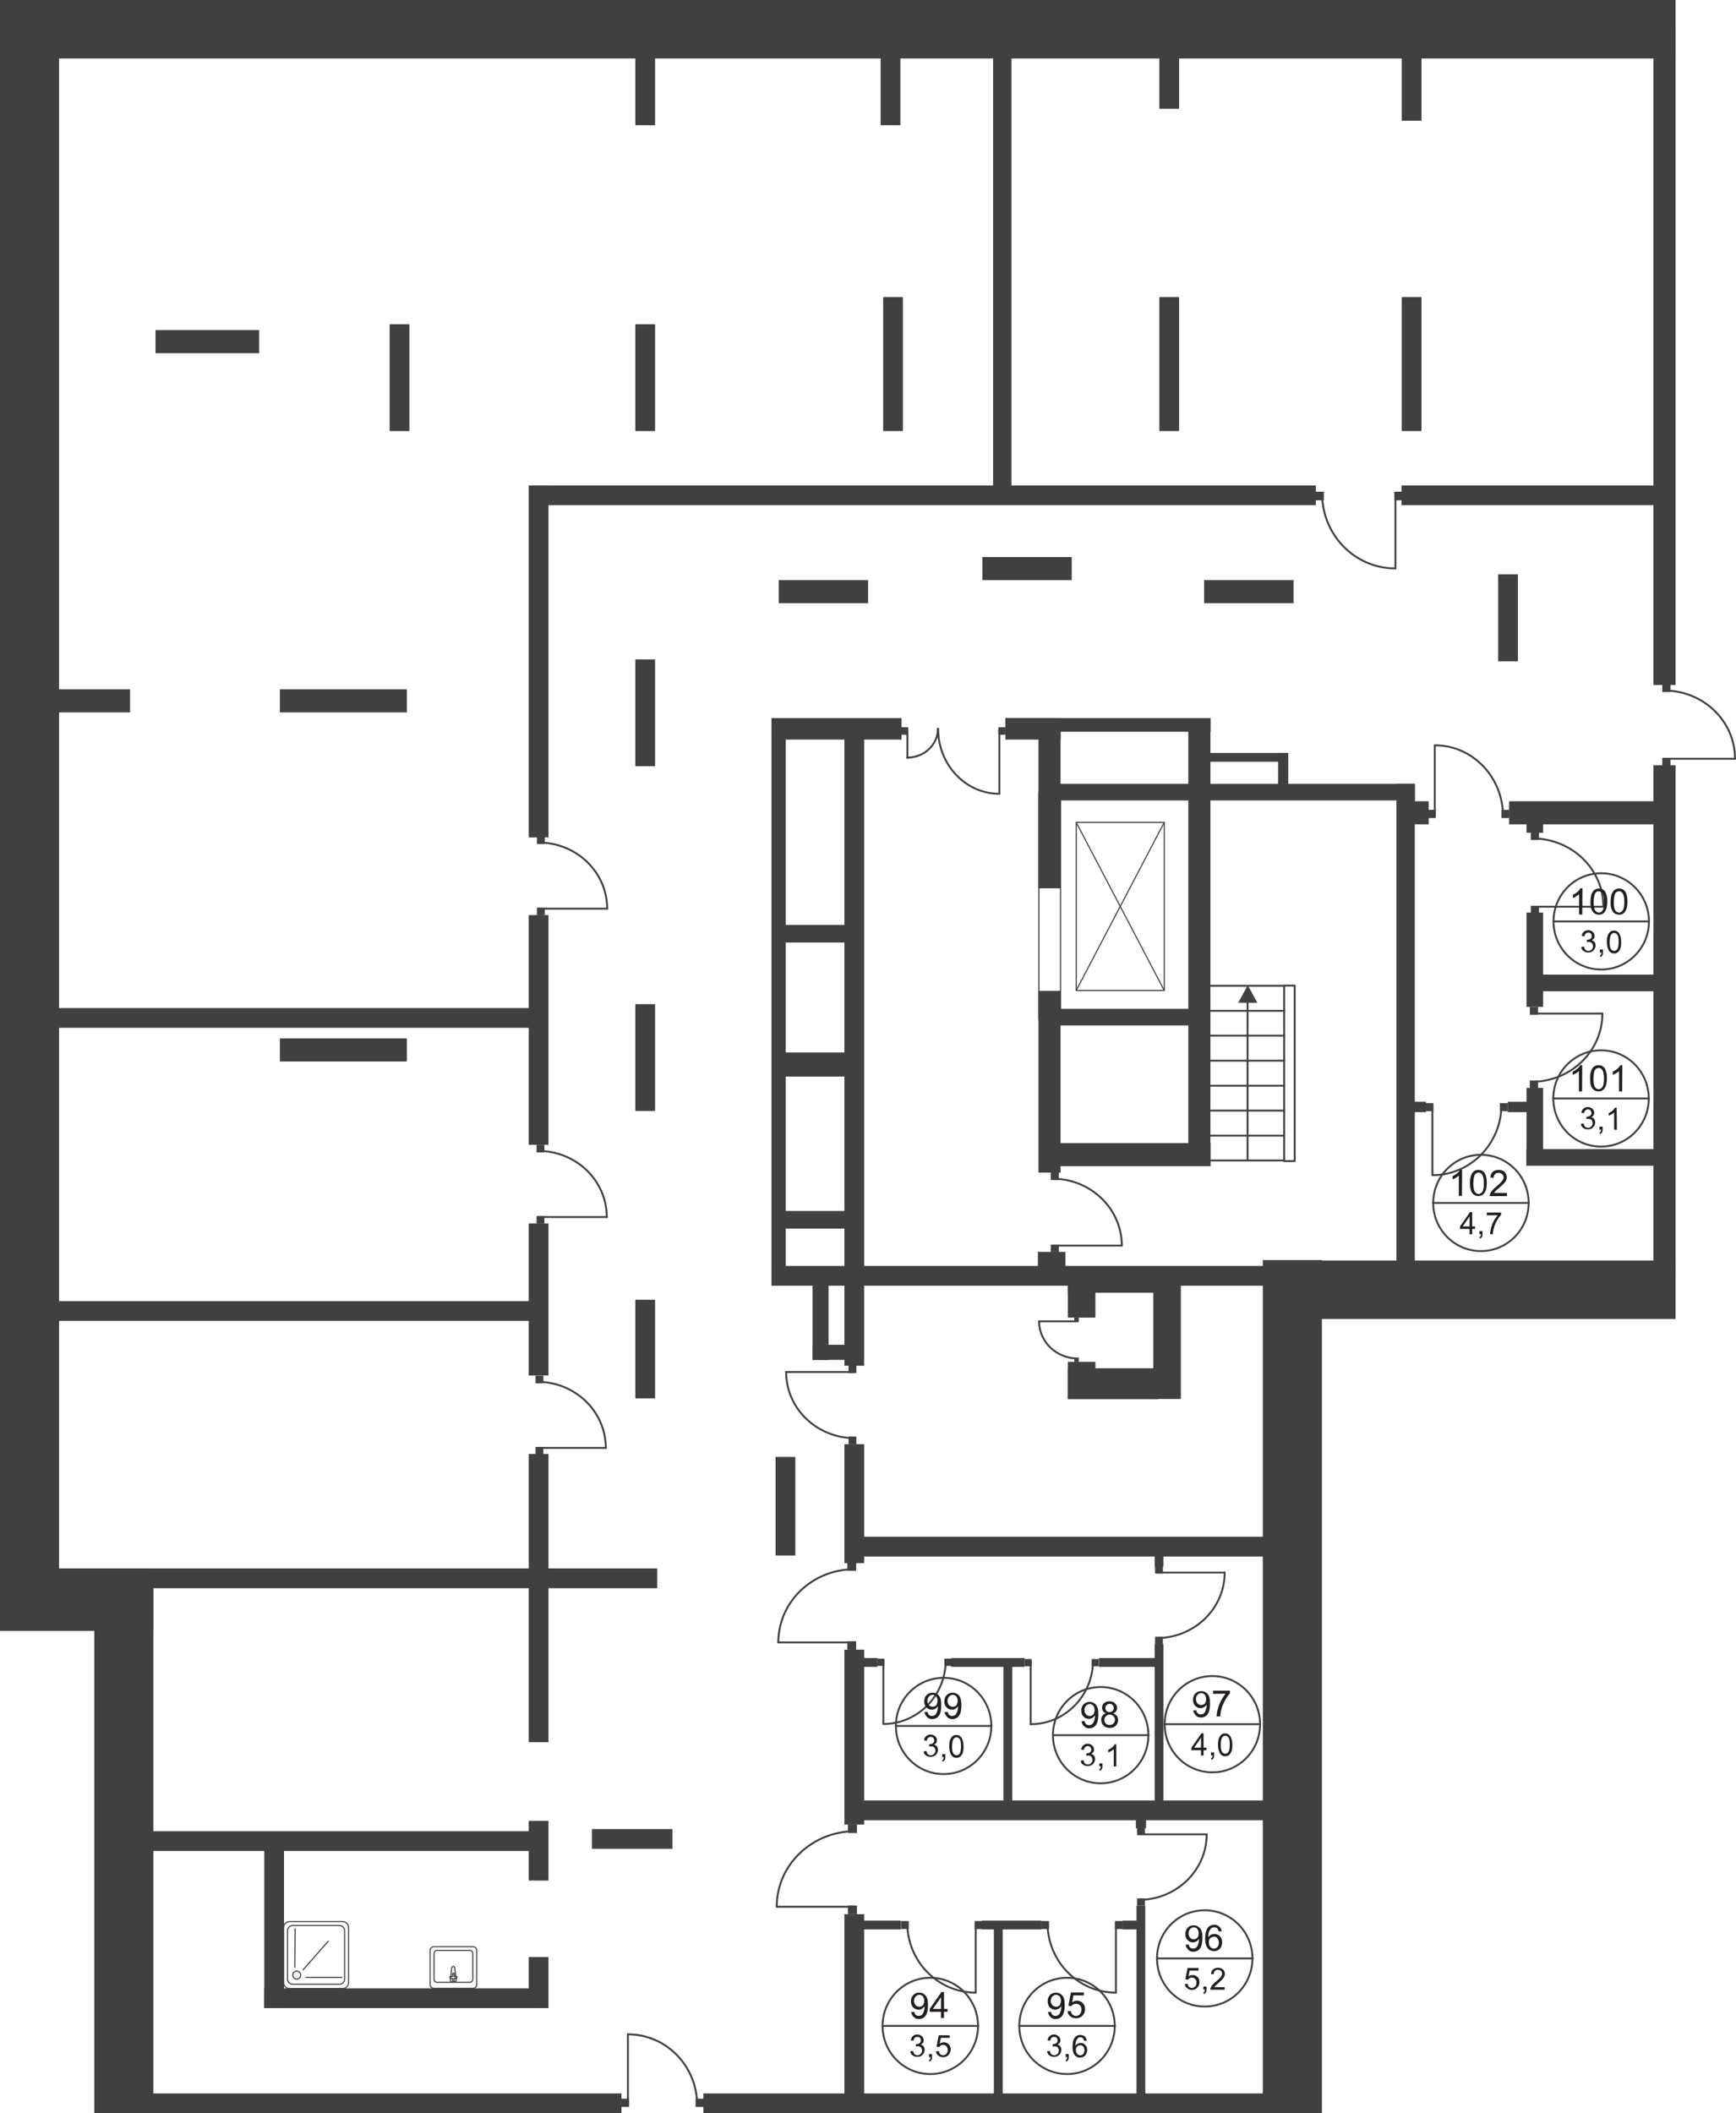 <?xml version="1.0" encoding="utf-8"?>
<!-- Generator: Adobe Illustrator 28.0.0, SVG Export Plug-In . SVG Version: 6.00 Build 0)  -->
<svg version="1.1" id="Слой_1" xmlns="http://www.w3.org/2000/svg" xmlns:xlink="http://www.w3.org/1999/xlink" x="0px" y="0px"
	 viewBox="0 0 887.5 1080" style="enable-background:new 0 0 887.5 1080;" xml:space="preserve">
<style type="text/css">
	.st0{display:none;}
	.st1{display:inline;fill:#BCE6FB;}
	.st2{fill:#404041;}
	.st3{fill:none;stroke:#404041;stroke-width:0.572;stroke-miterlimit:22.93;}
	.st4{fill:#414042;}
	.st5{fill:none;stroke:#414042;stroke-width:0.973;stroke-linecap:round;stroke-linejoin:round;}
	.st6{fill:#231F20;}
	.st7{fill:none;stroke:#414042;stroke-width:0.572;stroke-linecap:round;stroke-linejoin:round;}
</style>
<g id="zalivka" class="st0">
	<rect id="_x39_4" x="441.8" y="985.9" class="st1" width="66.3" height="84"/>
	<rect id="_x39_5" x="512.7" y="985.9" class="st1" width="68.3" height="84"/>
	<rect id="_x39_6" x="585.3" y="930.3" class="st1" width="60.3" height="139.6"/>
	<rect id="_x39_7" x="594.4" y="795.5" class="st1" width="51.1" height="124.7"/>
	<rect id="_x39_8" x="517.5" y="851.6" class="st1" width="72.8" height="68.6"/>
	<rect id="_x39_9" x="441.8" y="851.4" class="st1" width="71.2" height="68.8"/>
	<rect id="_x31_00" x="786.7" y="421.4" class="st1" width="58.6" height="76.7"/>
	<rect id="_x31_01" x="786.3" y="506.6" class="st1" width="59" height="80.7"/>
	<polygon id="_x31_02" class="st1" points="845.3,644 845.3,595.8 780.3,595.8 780.4,567.9 723.3,567.9 723.3,644.2 	"/>
</g>
<g id="kladovki">
	<rect x="0.6" class="st2" width="856" height="29.9"/>
	<rect class="st2" width="30.2" height="832.1"/>
	<rect x="48.2" y="801.9" class="st2" width="30.2" height="278.1"/>
	<rect y="801.9" class="st2" width="78.3" height="31.6"/>
	<rect x="645.6" y="644" class="st2" width="30.2" height="436"/>
	<rect x="645.9" y="644.2" class="st2" width="210.7" height="29.9"/>
	<rect x="272.1" y="248.1" class="st2" width="400.6" height="10.1"/>
	<rect x="11.6" y="515.2" class="st2" width="266.2" height="10.1"/>
	<rect x="11.6" y="665" class="st2" width="266.2" height="10.1"/>
	<rect x="11.6" y="801.6" class="st2" width="324.4" height="10.1"/>
	<rect x="58.6" y="935.9" class="st2" width="219.2" height="10.1"/>
	<rect x="135.1" y="1016.2" class="st2" width="142.7" height="10.1"/>
	<rect x="135.1" y="937.1" class="st2" width="10.1" height="89.2"/>
	<rect x="270.3" y="1000.2" class="st2" width="10.1" height="26.1"/>
	<rect x="270.3" y="930.6" class="st2" width="10.1" height="30.5"/>
	<rect x="58.6" y="1069.9" class="st2" width="259.1" height="10.1"/>
	<rect x="270.3" y="743.1" class="st2" width="10.1" height="147.3"/>
	<rect x="270.3" y="467.7" class="st2" width="10.1" height="117.4"/>
	<rect x="270.3" y="625.3" class="st2" width="10.1" height="77.7"/>
	<rect x="270.3" y="248.1" class="st2" width="10.1" height="179.9"/>
	<rect x="324.8" y="337" class="st2" width="10.1" height="54.6"/>
	<rect x="324.8" y="513.2" class="st2" width="10.1" height="54.6"/>
	<rect x="324.8" y="664.3" class="st2" width="10.1" height="50.4"/>
	<rect x="396.5" y="744.6" class="st2" width="10.1" height="50.4"/>
	<rect x="431.7" y="738.1" class="st2" width="10.1" height="60.8"/>
	<rect x="431.7" y="369.9" class="st2" width="10.1" height="328.1"/>
	<rect x="431.7" y="843.1" class="st2" width="10.1" height="89.4"/>
	<rect x="431.7" y="978.3" class="st2" width="10.1" height="94.4"/>
	<rect x="359.6" y="1069.9" class="st2" width="289.3" height="10.1"/>
	<rect x="435.6" y="920.2" class="st2" width="231.3" height="10.1"/>
	<rect x="435.2" y="785.4" class="st2" width="231.3" height="10.1"/>
	<rect x="302.6" y="934.8" class="st2" width="41.2" height="10.1"/>
	<rect x="394.4" y="647" class="st2" width="270.8" height="10.1"/>
	<rect x="581" y="974" class="st2" width="4.5" height="97.9"/>
	<rect x="508.1" y="983.3" class="st2" width="4.5" height="88.2"/>
	<rect x="513" y="851" class="st2" width="4.5" height="76.3"/>
	<rect x="590.3" y="840.3" class="st2" width="4.5" height="83.2"/>
	<rect x="590.3" y="791.4" class="st2" width="4.5" height="9.3"/>
	<rect x="589.6" y="651.7" class="st2" width="14.1" height="63.3"/>
	<rect x="545.9" y="651.7" class="st2" width="14.1" height="21.7"/>
	<rect x="545.9" y="651.7" class="st2" width="46.1" height="9"/>
	<rect x="545.9" y="699.3" class="st2" width="46.1" height="15.8"/>
	<rect x="545.9" y="696" class="st2" width="14.1" height="18.9"/>
	<rect x="530.9" y="506.4" class="st2" width="11.3" height="92.9"/>
	<rect x="607.5" y="367.7" class="st2" width="11.3" height="227.8"/>
	<rect x="530.9" y="369.9" class="st2" width="11.3" height="84.1"/>
	<rect x="394.4" y="367.4" class="st2" width="7.3" height="289.6"/>
	<rect x="396.5" y="537.9" class="st2" width="42.8" height="12.3"/>
	<rect x="396.5" y="618.9" class="st2" width="42.8" height="9"/>
	<rect x="396.5" y="472.7" class="st2" width="42.8" height="9"/>
	<rect x="394.4" y="367" class="st2" width="66.5" height="11"/>
	<rect x="514" y="367" class="st2" width="28.2" height="11"/>
	<rect x="514" y="367" class="st2" width="104.9" height="7"/>
	<rect x="533.2" y="400.6" class="st2" width="190.1" height="8.5"/>
	<rect x="780.3" y="587.3" class="st2" width="68.9" height="8.5"/>
	<rect x="785.5" y="498.1" class="st2" width="68.9" height="8.5"/>
	<rect x="780.4" y="556" class="st2" width="8.5" height="37.2"/>
	<rect x="845.3" y="14.5" class="st2" width="11.3" height="335.6"/>
	<rect x="845.3" y="391.1" class="st2" width="11.3" height="260.2"/>
	<rect x="713.9" y="400.6" class="st2" width="9.4" height="260.2"/>
	<rect x="716.5" y="248.1" class="st2" width="133.1" height="10.1"/>
	<rect x="507.7" y="22" class="st2" width="9.4" height="232.4"/>
	<rect x="534.5" y="515.6" class="st2" width="79.6" height="8.5"/>
	<rect x="537.1" y="584.2" class="st2" width="81.8" height="11.8"/>
	<rect x="143.1" y="530.7" class="st2" width="64.9" height="11.8"/>
	<rect x="143.1" y="352.3" class="st2" width="64.9" height="11.8"/>
	<rect x="1.6" y="352.3" class="st2" width="64.9" height="11.8"/>
	<rect x="79.5" y="168.7" class="st2" width="53" height="11.8"/>
	<rect x="324.8" y="165.7" class="st2" width="10.1" height="54.6"/>
	<rect x="451.5" y="151.8" class="st2" width="10.1" height="68.5"/>
	<rect x="199.2" y="165.7" class="st2" width="10.1" height="54.6"/>
	<rect x="324.8" y="9.4" class="st2" width="10.1" height="54.6"/>
	<rect x="450.2" y="9.4" class="st2" width="10.1" height="54.6"/>
	<rect x="592.7" y="151.8" class="st2" width="10.1" height="68.5"/>
	<rect x="716.6" y="151.8" class="st2" width="10.1" height="68.5"/>
	<rect x="716.6" y="21.3" class="st2" width="10.1" height="40.4"/>
	<rect x="765.9" y="293.5" class="st2" width="10.1" height="44.5"/>
	<rect x="398.1" y="296.5" class="st2" width="45.7" height="11.8"/>
	<rect x="615.6" y="296.5" class="st2" width="45.7" height="11.8"/>
	<rect x="502.2" y="284.7" class="st2" width="45.7" height="11.8"/>
	<rect x="592.7" y="23.4" class="st2" width="10.1" height="32.2"/>
	<rect x="719.9" y="563.1" class="st2" width="9.1" height="5.3"/>
	<rect x="770.8" y="563.1" class="st2" width="11.9" height="5.3"/>
	<rect x="437.4" y="847.4" class="st2" width="11.2" height="4.5"/>
	<rect x="486.3" y="847.4" class="st2" width="37.5" height="4.5"/>
	<rect x="561.8" y="847.4" class="st2" width="31" height="4.5"/>
	<rect x="617.9" y="384.8" class="st2" width="40.6" height="4.5"/>
	<rect x="653.4" y="384.8" class="st2" width="5.2" height="17.5"/>
	<rect x="550.2" y="420.3" class="st3" width="45" height="85.9"/>
	<line class="st3" x1="595.2" y1="420.3" x2="550.2" y2="506.2"/>
	<line class="st3" x1="550.2" y1="420.3" x2="595.2" y2="506.2"/>
	<rect x="531.1" y="405.6" class="st3" width="11.1" height="114.7"/>
	<polygon class="st4" points="633,512.5 637.9,503.5 642.8,512.5 	"/>
	<rect x="656.5" y="503.7" class="st5" width="5.4" height="89.7"/>
	<line class="st5" x1="637.8" y1="504.9" x2="637.8" y2="593.1"/>
	<line class="st5" x1="611.4" y1="503.8" x2="656.4" y2="503.8"/>
	<path class="st5" d="M611.4,516.6h45.1"/>
	<path class="st5" d="M611.4,529.3h45.1"/>
	<path class="st5" d="M611.4,542.1h45.1"/>
	<path class="st5" d="M611.4,554.9h45.1"/>
	<path class="st5" d="M611.4,567.6h45.1"/>
	<path class="st5" d="M611.4,580.4h45.1"/>
	<path class="st5" d="M611.4,593.1h45.1"/>
	<rect x="530.6" y="639.8" class="st2" width="14.1" height="14.8"/>
	<rect x="850.7" y="415.2" class="st2" width="5.5" height="108.5"/>
	<path class="st5" d="M850.7,352.9c20.1,0,36.3,15.6,36.3,34.9"/>
	<polyline class="st5" points="886.9,387.8 850.9,387.8 850.9,390.4 	"/>
	<rect x="849.8" y="387.3" class="st4" width="4.2" height="4"/>
	<rect x="849.8" y="349.7" class="st4" width="4.2" height="4"/>
	<path class="st5" d="M782.9,552.9c20.1,0,36.3-15.6,36.3-34.9"/>
	<polyline class="st5" points="819.2,518 783.1,518 783.1,515.5 	"/>
	<rect x="782.1" y="514.6" class="st4" width="4.2" height="4"/>
	<rect x="782.1" y="552.2" class="st4" width="4.2" height="4"/>
	<path class="st5" d="M783.4,428.5c20.1,0,36.3,15.6,36.3,34.9"/>
	<polyline class="st5" points="819.7,463.4 783.6,463.4 783.6,466 	"/>
	<rect x="782.6" y="462.9" class="st4" width="4.2" height="4"/>
	<rect x="782.6" y="425.3" class="st4" width="4.2" height="4"/>
	<path class="st5" d="M768.4,417.2c0-20.1-15.6-36.3-34.9-36.3"/>
	<polyline class="st5" points="733.5,381 733.5,417 730.9,417 	"/>
	<rect x="730" y="413.9" class="st4" width="4" height="4.2"/>
	<rect x="767.6" y="413.9" class="st4" width="4" height="4.2"/>
	<path class="st5" d="M767.6,564.6c0,19.9-15.8,36-35.2,36"/>
	<polyline class="st5" points="732.3,600.6 732.3,564.8 729.8,564.8 	"/>
	<rect x="728.8" y="563.8" class="st4" width="4" height="4.1"/>
	<rect x="766.8" y="563.8" class="st4" width="4" height="4.1"/>
	<path class="st5" d="M675.9,252.2c0,21.2,16.7,38.3,37.4,38.3"/>
	<polyline class="st5" points="713.4,290.5 713.4,252.4 716.1,252.4 	"/>
	<rect x="712.8" y="251.3" class="st4" width="4.3" height="4.4"/>
	<rect x="672.5" y="251.3" class="st4" width="4.3" height="4.4"/>
	<path class="st5" d="M275.3,430.6c19.4,0,35.1,15.1,35.1,33.8"/>
	<polyline class="st5" points="310.4,464.4 275.5,464.4 275.5,466.9 	"/>
	<rect x="274.5" y="463.9" class="st4" width="4" height="3.9"/>
	<rect x="274.5" y="427.5" class="st4" width="4" height="3.9"/>
	<path class="st5" d="M275.1,588.2c19.4,0,35.1,15.1,35.1,33.8"/>
	<polyline class="st5" points="310.3,622 275.4,622 275.4,624.5 	"/>
	<rect x="274.3" y="621.5" class="st4" width="4" height="3.9"/>
	<rect x="274.3" y="585.1" class="st4" width="4" height="3.9"/>
	<path class="st5" d="M274.6,706.2c19.4,0,35.1,15.1,35.1,33.8"/>
	<polyline class="st5" points="309.7,740 274.8,740 274.8,742.5 	"/>
	<rect x="273.8" y="739.5" class="st4" width="4" height="3.9"/>
	<rect x="273.8" y="703.1" class="st4" width="4" height="3.9"/>
	<path class="st5" d="M437,735c-19.4,0-35.1-15.1-35.1-33.8"/>
	<polyline class="st5" points="401.9,701.2 436.8,701.2 436.8,698.7 	"/>
	<rect x="433.8" y="697.8" class="st4" width="4" height="3.9"/>
	<rect x="433.8" y="734.2" class="st4" width="4" height="3.9"/>
	<rect x="415.4" y="650.8" class="st2" width="8.2" height="44.3"/>
	<rect x="415.4" y="687.3" class="st2" width="21" height="7.7"/>
	<path class="st5" d="M551,694.3c-10.9,0-19.8-8.5-19.8-19"/>
	<polyline class="st5" points="531.2,675.3 550.9,675.3 550.9,673.9 	"/>
	<rect x="549.2" y="673.4" class="st4" width="2.3" height="2.2"/>
	<rect x="549.2" y="693.9" class="st4" width="2.3" height="2.2"/>
	<path class="st5" d="M538,602.4c19.6,0,35.5,15.3,35.5,34.2"/>
	<polyline class="st5" points="573.5,636.6 538.2,636.6 538.2,639.1 	"/>
	<rect x="537.2" y="636.1" class="st4" width="4.1" height="3.9"/>
	<rect x="537.2" y="599.2" class="st4" width="4.1" height="3.9"/>
	<path class="st5" d="M436.8,802c-21.5,0-38.9,16.7-38.9,37.4"/>
	<polyline class="st5" points="397.9,839.4 436.6,839.4 436.6,842.1 	"/>
	<rect x="433.2" y="838.8" class="st4" width="4.5" height="4.3"/>
	<rect x="433.2" y="798.5" class="st4" width="4.5" height="4.3"/>
	<path class="st5" d="M591.3,837.2c19.2,0,34.8-15,34.8-33.5"/>
	<polyline class="st5" points="626.1,803.7 591.5,803.7 591.5,801.3 	"/>
	<rect x="590.5" y="800.4" class="st4" width="4" height="3.8"/>
	<rect x="590.5" y="836.5" class="st4" width="4" height="3.8"/>
	<path class="st5" d="M582.1,971c19.2,0,34.8-15,34.8-33.5"/>
	<polyline class="st5" points="616.9,937.5 582.3,937.5 582.3,935 	"/>
	<rect x="581.3" y="934.1" class="st4" width="4" height="3.8"/>
	<rect x="581.3" y="970.2" class="st4" width="4" height="3.8"/>
	<rect x="580.7" y="925.4" class="st2" width="5.2" height="9"/>
	<path class="st5" d="M437.2,935.9c-22.2,0-40.1,17.3-40.1,38.5"/>
	<polyline class="st5" points="397.1,974.5 437,974.5 437,977.3 	"/>
	<rect x="433.5" y="973.9" class="st4" width="4.6" height="4.4"/>
	<rect x="433.5" y="932.4" class="st4" width="4.6" height="4.4"/>
	<path class="st5" d="M483.5,848.5c0,18-14.3,32.6-31.9,32.6"/>
	<polyline class="st5" points="451.6,881 451.6,848.6 449.3,848.6 	"/>
	<rect x="448.5" y="847.7" class="st4" width="3.6" height="3.7"/>
	<rect x="482.8" y="847.7" class="st4" width="3.6" height="3.7"/>
	<path class="st5" d="M558.8,848.6c0,18-14.3,32.6-31.9,32.6"/>
	<polyline class="st5" points="526.9,881.2 526.9,848.8 524.6,848.8 	"/>
	<rect x="523.8" y="847.9" class="st4" width="3.6" height="3.7"/>
	<rect x="558.1" y="847.9" class="st4" width="3.6" height="3.7"/>
	<rect x="501.9" y="981.6" class="st2" width="30.5" height="4.5"/>
	<rect x="433.2" y="981.6" class="st2" width="27.3" height="4.5"/>
	<rect x="573.9" y="981.6" class="st2" width="8.7" height="4.5"/>
	<path class="st5" d="M535.5,982.6c0,19.8,15.7,35.8,35,35.8"/>
	<polyline class="st5" points="570.5,1018.4 570.5,982.8 573.1,982.8 	"/>
	<rect x="570" y="981.8" class="st4" width="4" height="4.1"/>
	<rect x="532.3" y="981.8" class="st4" width="4" height="4.1"/>
	<path class="st5" d="M463.8,982.6c0,19.8,15.7,35.8,35,35.8"/>
	<polyline class="st5" points="498.8,1018.4 498.8,982.8 501.4,982.8 	"/>
	<rect x="498.3" y="981.8" class="st4" width="4" height="4.1"/>
	<rect x="460.6" y="981.8" class="st4" width="4" height="4.1"/>
	<path class="st5" d="M356.4,1075.9c0-20-15.8-36.2-35.4-36.2"/>
	<polyline class="st5" points="321,1039.7 321,1075.7 318.4,1075.7 	"/>
	<rect x="317.5" y="1072.6" class="st4" width="4.1" height="4.2"/>
	<rect x="355.6" y="1072.6" class="st4" width="4.1" height="4.2"/>
	<path class="st5" d="M479.6,372.5c0,18.3,14,33.2,31.3,33.2"/>
	<polyline class="st5" points="510.9,405.7 510.9,372.7 513.2,372.7 	"/>
	<rect x="510.4" y="371.7" class="st4" width="3.6" height="3.8"/>
	<rect x="460.7" y="371.7" class="st4" width="3.6" height="3.8"/>
	<path class="st5" d="M479.5,372.4c0,8.2-7,14.8-15.7,14.8"/>
	<polyline class="st5" points="463.9,387.4 463.9,373.3 461.6,373.3 	"/>
	<path class="st5" d="M500,1035.4c0,13.6-10.9,24.6-24.4,24.6c-13.5,0-24.4-11-24.4-24.6s10.9-24.6,24.4-24.6
		C489.1,1010.8,500,1021.8,500,1035.4z"/>
	<line class="st5" x1="451.2" y1="1035.4" x2="500.2" y2="1035.4"/>
	<g>
		<path class="st6" d="M465.8,1028.3l1.6-0.1c0.1,0.7,0.4,1.3,0.8,1.6c0.4,0.3,0.9,0.5,1.4,0.5c0.5,0,0.9-0.1,1.3-0.3
			s0.7-0.5,0.9-0.9c0.2-0.4,0.4-0.9,0.6-1.5c0.2-0.7,0.3-1.3,0.3-2c0-0.1,0-0.2,0-0.3c-0.3,0.5-0.8,0.9-1.3,1.3s-1.2,0.5-1.8,0.5
			c-1.1,0-2-0.4-2.8-1.2s-1.1-1.8-1.1-3.1c0-1.3,0.4-2.4,1.2-3.2c0.8-0.8,1.8-1.2,3-1.2c0.9,0,1.7,0.2,2.4,0.7s1.3,1.1,1.6,2
			c0.4,0.9,0.5,2.1,0.5,3.7c0,1.6-0.2,3-0.5,4c-0.4,1-0.9,1.8-1.6,2.3c-0.7,0.5-1.6,0.8-2.5,0.8c-1,0-1.9-0.3-2.5-0.9
			C466.4,1030.2,466,1029.4,465.8,1028.3L465.8,1028.3z M472.5,1022.5c0-0.9-0.3-1.7-0.7-2.2c-0.5-0.5-1.1-0.8-1.8-0.8
			c-0.7,0-1.3,0.3-1.9,0.9s-0.8,1.3-0.8,2.3c0,0.8,0.3,1.5,0.8,2.1c0.5,0.5,1.1,0.8,1.9,0.8c0.7,0,1.4-0.3,1.9-0.8
			C472.3,1024.1,472.5,1023.4,472.5,1022.5L472.5,1022.5z"/>
		<path class="st6" d="M481.1,1031.4v-3.2h-5.8v-1.5l6-8.6h1.3v8.6h1.8v1.5h-1.8v3.2H481.1L481.1,1031.4z M481.1,1026.7v-6l-4.2,6
			H481.1z"/>
	</g>
	<g>
		<path class="st6" d="M465.4,1048.4l1.4-0.2c0.2,0.8,0.4,1.3,0.8,1.7c0.4,0.3,0.9,0.5,1.4,0.5c0.7,0,1.2-0.2,1.7-0.7
			c0.5-0.5,0.7-1,0.7-1.7s-0.2-1.1-0.6-1.6c-0.4-0.4-0.9-0.6-1.6-0.6c-0.3,0-0.6,0.1-1,0.1l0.1-1.2c0,0,0.2,0,0.2,0
			c0.6,0,1.1-0.1,1.6-0.5c0.5-0.3,0.7-0.8,0.7-1.4c0-0.5-0.2-0.9-0.5-1.3c-0.3-0.3-0.8-0.5-1.3-0.5c-0.5,0-1,0.2-1.3,0.5
			c-0.4,0.3-0.6,0.8-0.7,1.5l-1.4-0.3c0.2-0.9,0.5-1.6,1.1-2.1c0.6-0.5,1.3-0.8,2.2-0.8c0.6,0,1.2,0.1,1.7,0.4
			c0.5,0.3,0.9,0.6,1.2,1.1c0.3,0.5,0.4,0.9,0.4,1.5s-0.1,0.9-0.4,1.3c-0.3,0.4-0.7,0.7-1.1,0.9c0.7,0.1,1.2,0.5,1.5,0.9
			c0.4,0.5,0.5,1.1,0.5,1.8c0,1-0.4,1.8-1.1,2.5s-1.6,1-2.7,1c-1,0-1.8-0.3-2.5-0.9C465.9,1050,465.5,1049.3,465.4,1048.4
			L465.4,1048.4z"/>
		<path class="st6" d="M474.9,1051.4v-1.6h1.6v1.6c0,0.6-0.1,1.1-0.3,1.4c-0.2,0.3-0.5,0.6-1,0.8l-0.4-0.6c0.3-0.1,0.5-0.3,0.7-0.6
			s0.2-0.6,0.2-1.1H474.9L474.9,1051.4z"/>
		<path class="st6" d="M478.5,1048.4l1.5-0.1c0.1,0.7,0.3,1.2,0.7,1.6c0.4,0.3,0.9,0.5,1.4,0.5c0.7,0,1.2-0.3,1.7-0.7
			c0.5-0.5,0.7-1.2,0.7-2s-0.2-1.4-0.7-1.9c-0.4-0.5-1-0.7-1.7-0.7c-0.5,0-0.9,0.1-1.2,0.3c-0.3,0.2-0.6,0.5-0.8,0.8l-1.3-0.2
			l1.1-5.8h5.6v1.3H481l-0.6,3c0.7-0.5,1.4-0.7,2.1-0.7c1,0,1.8,0.3,2.5,1s1,1.5,1,2.6s-0.3,1.9-0.9,2.6c-0.7,0.9-1.7,1.4-2.9,1.4
			c-1,0-1.9-0.3-2.5-0.9C479,1050.2,478.7,1049.4,478.5,1048.4L478.5,1048.4z"/>
	</g>
	<path class="st5" d="M569.9,1035.4c0,13.6-10.9,24.6-24.4,24.6s-24.4-11-24.4-24.6s10.9-24.6,24.4-24.6S569.9,1021.8,569.9,1035.4z
		"/>
	<line class="st5" x1="521.1" y1="1035.4" x2="570.1" y2="1035.4"/>
	<g>
		<path class="st6" d="M535.7,1028.3l1.6-0.1c0.1,0.7,0.4,1.3,0.8,1.6c0.4,0.3,0.9,0.5,1.4,0.5c0.5,0,0.9-0.1,1.3-0.3
			c0.4-0.2,0.7-0.5,0.9-0.9c0.2-0.4,0.4-0.9,0.6-1.5c0.2-0.7,0.3-1.3,0.3-2c0-0.1,0-0.2,0-0.3c-0.3,0.5-0.8,0.9-1.3,1.3
			c-0.6,0.3-1.2,0.5-1.8,0.5c-1.1,0-2-0.4-2.8-1.2s-1.1-1.8-1.1-3.1c0-1.3,0.4-2.4,1.2-3.2c0.8-0.8,1.8-1.2,3-1.2
			c0.9,0,1.7,0.2,2.4,0.7s1.3,1.1,1.6,2c0.4,0.9,0.5,2.1,0.5,3.7c0,1.6-0.2,3-0.5,4c-0.4,1-0.9,1.8-1.6,2.3
			c-0.7,0.5-1.6,0.8-2.5,0.8c-1,0-1.9-0.3-2.5-0.9S535.9,1029.4,535.7,1028.3L535.7,1028.3z M542.4,1022.5c0-0.9-0.3-1.7-0.7-2.2
			c-0.5-0.5-1.1-0.8-1.8-0.8c-0.7,0-1.3,0.3-1.9,0.9s-0.8,1.3-0.8,2.3c0,0.8,0.3,1.5,0.8,2.1c0.5,0.5,1.1,0.8,1.9,0.8
			s1.4-0.3,1.9-0.8C542.1,1024.1,542.4,1023.4,542.4,1022.5L542.4,1022.5z"/>
		<path class="st6" d="M545.8,1027.9l1.7-0.1c0.1,0.8,0.4,1.5,0.9,1.9s1,0.6,1.7,0.6c0.8,0,1.4-0.3,2-0.9c0.5-0.6,0.8-1.4,0.8-2.3
			c0-1-0.3-1.7-0.8-2.2c-0.5-0.5-1.2-0.8-2-0.8c-0.5,0-1,0.1-1.4,0.3c-0.4,0.2-0.7,0.5-1,0.9l-1.5-0.2l1.3-6.8h6.6v1.5h-5.3
			l-0.7,3.5c0.8-0.5,1.6-0.8,2.5-0.8c1.1,0,2.1,0.4,2.9,1.2s1.2,1.8,1.2,3.1s-0.3,2.2-1.1,3.1c-0.9,1.1-2,1.6-3.5,1.6
			c-1.2,0-2.2-0.3-2.9-1C546.3,1029.9,545.8,1029,545.8,1027.9L545.8,1027.9z"/>
	</g>
	<g>
		<path class="st6" d="M535.3,1048.4l1.4-0.2c0.2,0.8,0.4,1.3,0.8,1.7c0.4,0.3,0.9,0.5,1.4,0.5c0.7,0,1.2-0.2,1.7-0.7
			c0.5-0.5,0.7-1,0.7-1.7s-0.2-1.1-0.6-1.6c-0.4-0.4-0.9-0.6-1.6-0.6c-0.3,0-0.6,0.1-1,0.1l0.1-1.2c0,0,0.2,0,0.2,0
			c0.6,0,1.1-0.1,1.6-0.5c0.5-0.3,0.7-0.8,0.7-1.4c0-0.5-0.2-0.9-0.5-1.3c-0.3-0.3-0.8-0.5-1.3-0.5s-1,0.2-1.3,0.5
			c-0.4,0.3-0.6,0.8-0.7,1.5l-1.4-0.3c0.2-0.9,0.5-1.6,1.1-2.1c0.6-0.5,1.3-0.8,2.2-0.8c0.6,0,1.2,0.1,1.7,0.4
			c0.5,0.3,0.9,0.6,1.2,1.1c0.3,0.5,0.4,0.9,0.4,1.5s-0.1,0.9-0.4,1.3c-0.3,0.4-0.7,0.7-1.1,0.9c0.7,0.1,1.2,0.5,1.5,0.9
			c0.4,0.5,0.5,1.1,0.5,1.8c0,1-0.4,1.8-1.1,2.5c-0.7,0.7-1.6,1-2.7,1c-1,0-1.8-0.3-2.5-0.9C535.8,1050,535.4,1049.3,535.3,1048.4
			L535.3,1048.4z"/>
		<path class="st6" d="M544.8,1051.4v-1.6h1.6v1.6c0,0.6-0.1,1.1-0.3,1.4c-0.2,0.3-0.5,0.6-1,0.8l-0.4-0.6c0.3-0.1,0.5-0.3,0.7-0.6
			c0.1-0.3,0.2-0.6,0.2-1.1H544.8L544.8,1051.4z"/>
		<path class="st6" d="M555.6,1042.9l-1.4,0.1c-0.1-0.5-0.3-0.9-0.5-1.2c-0.4-0.4-0.8-0.6-1.4-0.6c-0.4,0-0.8,0.1-1.1,0.4
			c-0.4,0.3-0.8,0.8-1,1.4c-0.3,0.6-0.4,1.5-0.4,2.6c0.3-0.5,0.7-0.9,1.2-1.1c0.5-0.3,1-0.4,1.5-0.4c0.9,0,1.7,0.3,2.3,1
			c0.7,0.7,1,1.5,1,2.6c0,0.7-0.1,1.4-0.5,2c-0.3,0.6-0.7,1.1-1.3,1.4c-0.5,0.3-1.1,0.5-1.8,0.5c-1.1,0-2.1-0.4-2.8-1.3
			s-1.1-2.2-1.1-4.2c0-2.2,0.4-3.7,1.2-4.8c0.7-0.9,1.6-1.3,2.8-1.3c0.9,0,1.6,0.3,2.2,0.7C555.2,1041.4,555.5,1042.1,555.6,1042.9
			L555.6,1042.9z M550,1047.7c0,0.5,0.1,0.9,0.3,1.4s0.5,0.8,0.9,1c0.4,0.2,0.7,0.3,1.1,0.3c0.6,0,1.1-0.2,1.5-0.7
			c0.4-0.5,0.6-1.1,0.6-1.9s-0.2-1.4-0.6-1.8c-0.4-0.5-0.9-0.7-1.6-0.7c-0.6,0-1.1,0.2-1.6,0.7C550.2,1046.5,550,1047,550,1047.7
			L550,1047.7z"/>
	</g>
	<path class="st5" d="M640.3,1000.9c0,13.6-10.9,24.6-24.4,24.6s-24.4-11-24.4-24.6s10.9-24.6,24.4-24.6S640.3,987.4,640.3,1000.9z"
		/>
	<line class="st5" x1="591.5" y1="1000.9" x2="640.5" y2="1000.9"/>
	<g>
		<path class="st6" d="M606.1,993.9l1.6-0.1c0.1,0.7,0.4,1.3,0.8,1.6s0.9,0.5,1.4,0.5c0.5,0,0.9-0.1,1.3-0.3
			c0.4-0.2,0.7-0.5,0.9-0.9c0.2-0.4,0.4-0.9,0.6-1.5s0.3-1.3,0.3-2c0-0.1,0-0.2,0-0.3c-0.3,0.5-0.8,0.9-1.3,1.3
			c-0.6,0.3-1.2,0.5-1.8,0.5c-1.1,0-2-0.4-2.8-1.2s-1.1-1.8-1.1-3.1c0-1.3,0.4-2.4,1.2-3.2c0.8-0.8,1.8-1.2,3-1.2
			c0.9,0,1.7,0.2,2.4,0.7c0.7,0.5,1.3,1.1,1.6,2c0.4,0.9,0.5,2.1,0.5,3.7s-0.2,3-0.5,4s-0.9,1.8-1.6,2.3c-0.7,0.5-1.6,0.8-2.5,0.8
			c-1,0-1.9-0.3-2.5-0.9C606.7,995.7,606.3,994.9,606.1,993.9L606.1,993.9z M612.8,988c0-0.9-0.3-1.7-0.7-2.2
			c-0.5-0.5-1.1-0.8-1.8-0.8s-1.3,0.3-1.9,0.9c-0.5,0.6-0.8,1.3-0.8,2.3c0,0.8,0.3,1.5,0.8,2.1c0.5,0.5,1.1,0.8,1.9,0.8
			c0.7,0,1.4-0.3,1.9-0.8C612.6,989.7,612.8,989,612.8,988L612.8,988z"/>
		<path class="st6" d="M624.6,987l-1.6,0.1c-0.1-0.6-0.3-1.1-0.6-1.4c-0.4-0.5-1-0.7-1.6-0.7c-0.5,0-1,0.1-1.4,0.4
			c-0.5,0.4-0.9,0.9-1.2,1.6c-0.3,0.7-0.5,1.7-0.5,3.1c0.4-0.6,0.9-1,1.4-1.3c0.6-0.3,1.1-0.4,1.8-0.4c1.1,0,2,0.4,2.8,1.2
			c0.8,0.8,1.1,1.8,1.1,3.1c0,0.8-0.2,1.6-0.5,2.3c-0.3,0.7-0.9,1.3-1.5,1.6c-0.6,0.4-1.3,0.6-2.1,0.6c-1.3,0-2.5-0.5-3.3-1.5
			s-1.3-2.6-1.3-4.9c0-2.5,0.5-4.4,1.4-5.6c0.8-1,1.9-1.5,3.3-1.5c1,0,1.9,0.3,2.5,0.9S624.5,986,624.6,987L624.6,987z M618,992.7
			c0,0.6,0.1,1.1,0.3,1.6c0.2,0.5,0.6,0.9,1,1.2c0.4,0.3,0.9,0.4,1.3,0.4c0.7,0,1.3-0.3,1.8-0.8c0.5-0.5,0.7-1.3,0.7-2.3
			c0-0.9-0.3-1.6-0.7-2.2s-1.1-0.8-1.8-0.8c-0.7,0-1.3,0.3-1.9,0.8S618,991.8,618,992.7L618,992.7z"/>
	</g>
	<g>
		<path class="st6" d="M605.7,1014l1.5-0.1c0.1,0.7,0.3,1.2,0.7,1.6c0.4,0.3,0.9,0.5,1.4,0.5c0.7,0,1.2-0.3,1.7-0.7
			c0.5-0.5,0.7-1.2,0.7-2c0-0.8-0.2-1.4-0.7-1.9s-1-0.7-1.7-0.7c-0.5,0-0.9,0.1-1.2,0.3s-0.6,0.5-0.8,0.8l-1.3-0.2l1.1-5.8h5.6v1.3
			h-4.5l-0.6,3c0.7-0.5,1.4-0.7,2.1-0.7c1,0,1.8,0.3,2.5,1s1,1.5,1,2.6c0,1.1-0.3,1.9-0.9,2.6c-0.7,0.9-1.7,1.4-2.9,1.4
			c-1,0-1.9-0.3-2.5-0.9C606.2,1015.7,605.9,1015,605.7,1014L605.7,1014z"/>
		<path class="st6" d="M615.2,1016.9v-1.6h1.6v1.6c0,0.6-0.1,1.1-0.3,1.4s-0.5,0.6-1,0.8l-0.4-0.6c0.3-0.1,0.5-0.3,0.7-0.6
			c0.1-0.3,0.2-0.6,0.2-1.1H615.2L615.2,1016.9z"/>
		<path class="st6" d="M626.1,1015.6v1.3h-7.4c0-0.3,0.1-0.7,0.2-0.9c0.2-0.5,0.5-1,0.9-1.5c0.4-0.5,1-1.1,1.8-1.7
			c1.2-1,2.1-1.8,2.5-2.4c0.4-0.6,0.7-1.1,0.7-1.7c0-0.5-0.2-1-0.6-1.4c-0.4-0.4-0.9-0.6-1.5-0.6s-1.2,0.2-1.6,0.6
			c-0.4,0.4-0.6,0.9-0.6,1.7l-1.4-0.1c0.1-1.1,0.5-1.9,1.1-2.4c0.6-0.5,1.5-0.8,2.5-0.8c1.1,0,1.9,0.3,2.6,0.9
			c0.6,0.6,0.9,1.3,0.9,2.2c0,0.5-0.1,0.9-0.3,1.3c-0.2,0.4-0.5,0.9-0.9,1.4c-0.4,0.5-1.1,1.1-2.1,2c-0.8,0.7-1.4,1.2-1.6,1.4
			c-0.2,0.3-0.4,0.5-0.6,0.7L626.1,1015.6L626.1,1015.6z"/>
	</g>
	<path class="st5" d="M644.2,881.2c0,13.6-10.9,24.6-24.4,24.6s-24.4-11-24.4-24.6s10.9-24.6,24.4-24.6S644.2,867.7,644.2,881.2z"/>
	<line class="st5" x1="595.4" y1="881.2" x2="644.3" y2="881.2"/>
	<g>
		<path class="st6" d="M610,874.2l1.6-0.1c0.1,0.7,0.4,1.3,0.8,1.6s0.9,0.5,1.4,0.5c0.5,0,0.9-0.1,1.3-0.3c0.4-0.2,0.7-0.5,0.9-0.9
			c0.2-0.4,0.4-0.9,0.6-1.5s0.3-1.3,0.3-2c0-0.1,0-0.2,0-0.3c-0.3,0.5-0.8,0.9-1.3,1.3c-0.6,0.3-1.2,0.5-1.8,0.5
			c-1.1,0-2-0.4-2.8-1.2c-0.7-0.8-1.1-1.8-1.1-3.1c0-1.3,0.4-2.4,1.2-3.2c0.8-0.8,1.8-1.2,3-1.2c0.9,0,1.7,0.2,2.4,0.7
			c0.7,0.5,1.3,1.1,1.6,2c0.4,0.9,0.5,2.1,0.5,3.7s-0.2,3-0.5,4c-0.4,1-0.9,1.8-1.6,2.3c-0.7,0.5-1.6,0.8-2.5,0.8
			c-1,0-1.9-0.3-2.5-0.9C610.6,876,610.2,875.2,610,874.2L610,874.2z M616.6,868.3c0-0.9-0.3-1.7-0.7-2.2c-0.5-0.5-1.1-0.8-1.8-0.8
			c-0.7,0-1.3,0.3-1.9,0.9s-0.8,1.3-0.8,2.3c0,0.8,0.3,1.5,0.8,2.1c0.5,0.5,1.1,0.8,1.9,0.8s1.4-0.3,1.9-0.8
			C616.4,870,616.6,869.2,616.6,868.3L616.6,868.3z"/>
		<path class="st6" d="M620.2,865.7v-1.6h8.6v1.3c-0.8,0.9-1.7,2.1-2.5,3.6s-1.5,3-1.9,4.6c-0.3,1.1-0.5,2.3-0.6,3.6H622
			c0-1,0.2-2.3,0.6-3.8c0.4-1.5,0.9-2.9,1.7-4.3c0.7-1.4,1.5-2.5,2.3-3.5L620.2,865.7L620.2,865.7z"/>
	</g>
	<g>
		<path class="st6" d="M614,897.2v-2.7h-4.9v-1.3l5.1-7.3h1.1v7.3h1.5v1.3h-1.5v2.7H614L614,897.2z M614,893.2v-5.1l-3.5,5.1H614z"
			/>
		<path class="st6" d="M619.1,897.2v-1.6h1.6v1.6c0,0.6-0.1,1.1-0.3,1.4c-0.2,0.3-0.5,0.6-1,0.8l-0.4-0.6c0.3-0.1,0.5-0.3,0.7-0.6
			c0.1-0.3,0.2-0.6,0.2-1.1H619.1L619.1,897.2z"/>
		<path class="st6" d="M622.7,891.7c0-1.3,0.1-2.4,0.4-3.2c0.3-0.8,0.7-1.4,1.2-1.9c0.5-0.5,1.2-0.7,2-0.7c0.6,0,1.1,0.1,1.6,0.4
			c0.5,0.3,0.8,0.6,1.1,1.1c0.3,0.5,0.5,1,0.7,1.7c0.2,0.7,0.3,1.5,0.3,2.7c0,1.3-0.1,2.4-0.4,3.2c-0.3,0.8-0.7,1.4-1.2,1.9
			c-0.5,0.4-1.2,0.7-2,0.7c-1.1,0-1.9-0.4-2.5-1.2C623.1,895.3,622.7,893.8,622.7,891.7L622.7,891.7z M624.1,891.7
			c0,1.9,0.2,3.1,0.7,3.7c0.4,0.6,1,0.9,1.6,0.9c0.6,0,1.2-0.3,1.6-0.9c0.4-0.6,0.7-1.8,0.7-3.7s-0.2-3.1-0.7-3.7
			c-0.4-0.6-1-0.9-1.6-0.9c-0.6,0-1.1,0.3-1.5,0.8C624.4,888.6,624.1,889.8,624.1,891.7L624.1,891.7z"/>
	</g>
	<path class="st5" d="M587.1,886.8c0,13.6-10.9,24.6-24.4,24.6s-24.4-11-24.4-24.6s10.9-24.6,24.4-24.6S587.1,873.2,587.1,886.8z"/>
	<line class="st5" x1="538.3" y1="886.8" x2="587.2" y2="886.8"/>
	<g>
		<path class="st6" d="M552.9,879.7l1.6-0.1c0.1,0.7,0.4,1.3,0.8,1.6s0.9,0.5,1.4,0.5c0.5,0,0.9-0.1,1.3-0.3
			c0.4-0.2,0.7-0.5,0.9-0.9c0.2-0.4,0.4-0.9,0.6-1.5s0.3-1.3,0.3-2c0-0.1,0-0.2,0-0.3c-0.3,0.5-0.8,0.9-1.3,1.3
			c-0.6,0.3-1.2,0.5-1.8,0.5c-1.1,0-2-0.4-2.8-1.2s-1.1-1.8-1.1-3.1c0-1.3,0.4-2.4,1.2-3.2c0.8-0.8,1.8-1.2,3-1.2
			c0.9,0,1.7,0.2,2.4,0.7c0.7,0.5,1.3,1.1,1.6,2c0.4,0.9,0.5,2.1,0.5,3.7c0,1.6-0.2,3-0.5,4c-0.4,1-0.9,1.8-1.6,2.3
			c-0.7,0.5-1.6,0.8-2.5,0.8c-1,0-1.9-0.3-2.5-0.9C553.5,881.6,553.1,880.8,552.9,879.7L552.9,879.7z M559.6,873.9
			c0-0.9-0.3-1.7-0.7-2.2c-0.5-0.5-1.1-0.8-1.8-0.8s-1.3,0.3-1.9,0.9s-0.8,1.3-0.8,2.3c0,0.8,0.3,1.5,0.8,2.1
			c0.5,0.5,1.1,0.8,1.9,0.8c0.7,0,1.4-0.3,1.9-0.8C559.3,875.6,559.6,874.8,559.6,873.9L559.6,873.9z"/>
		<path class="st6" d="M565.4,875.6c-0.7-0.3-1.2-0.6-1.5-1.1c-0.3-0.5-0.5-1-0.5-1.6c0-1,0.3-1.8,1-2.4c0.7-0.7,1.6-1,2.8-1
			c1.2,0,2.1,0.3,2.8,1c0.7,0.7,1.1,1.5,1.1,2.5c0,0.6-0.2,1.1-0.5,1.6c-0.3,0.5-0.8,0.8-1.5,1.1c0.8,0.3,1.4,0.7,1.9,1.3
			c0.4,0.6,0.6,1.3,0.6,2.1c0,1.1-0.4,2.1-1.2,2.9c-0.8,0.8-1.9,1.1-3.1,1.1c-1.3,0-2.4-0.4-3.1-1.2c-0.8-0.8-1.2-1.7-1.2-2.9
			c0-0.9,0.2-1.6,0.7-2.2C564.1,876.2,564.7,875.8,565.4,875.6L565.4,875.6z M564.6,879c0,0.5,0.1,0.9,0.3,1.3c0.2,0.4,0.5,0.8,1,1
			c0.4,0.2,0.9,0.3,1.4,0.3c0.8,0,1.4-0.3,1.9-0.7c0.5-0.5,0.8-1.1,0.8-1.9c0-0.8-0.3-1.4-0.8-1.9c-0.5-0.5-1.2-0.8-1.9-0.8
			c-0.8,0-1.4,0.3-1.9,0.8C564.9,877.6,564.7,878.2,564.6,879L564.6,879z M565.1,872.9c0,0.6,0.2,1.1,0.6,1.5
			c0.4,0.4,0.9,0.6,1.6,0.6c0.7,0,1.1-0.2,1.5-0.6s0.6-0.9,0.6-1.5c0-0.6-0.2-1.1-0.6-1.5s-0.9-0.6-1.5-0.6s-1.1,0.2-1.5,0.6
			C565.3,871.8,565.1,872.3,565.1,872.9L565.1,872.9z"/>
	</g>
	<g>
		<path class="st6" d="M552.5,899.8l1.4-0.2c0.2,0.8,0.4,1.3,0.8,1.7c0.4,0.3,0.9,0.5,1.4,0.5c0.7,0,1.2-0.2,1.7-0.7s0.7-1,0.7-1.7
			c0-0.7-0.2-1.1-0.6-1.6c-0.4-0.4-0.9-0.6-1.6-0.6c-0.3,0-0.6,0.1-1,0.1l0.1-1.2c0,0,0.2,0,0.2,0c0.6,0,1.1-0.1,1.6-0.5
			c0.5-0.3,0.7-0.8,0.7-1.4c0-0.5-0.2-0.9-0.5-1.3s-0.8-0.5-1.3-0.5s-1,0.2-1.3,0.5c-0.4,0.3-0.6,0.8-0.7,1.5l-1.4-0.3
			c0.2-0.9,0.5-1.6,1.1-2.1c0.6-0.5,1.3-0.8,2.2-0.8c0.6,0,1.2,0.1,1.7,0.4c0.5,0.3,0.9,0.6,1.2,1.1c0.3,0.5,0.4,0.9,0.4,1.5
			s-0.1,0.9-0.4,1.3c-0.3,0.4-0.7,0.7-1.1,0.9c0.7,0.1,1.2,0.5,1.5,0.9c0.4,0.5,0.5,1.1,0.5,1.8c0,1-0.4,1.8-1.1,2.5
			c-0.7,0.7-1.6,1-2.7,1c-1,0-1.8-0.3-2.5-0.9C552.9,901.5,552.6,900.7,552.5,899.8L552.5,899.8z"/>
		<path class="st6" d="M562,902.8v-1.6h1.6v1.6c0,0.6-0.1,1.1-0.3,1.4c-0.2,0.3-0.5,0.6-1,0.8l-0.4-0.6c0.3-0.1,0.5-0.3,0.7-0.6
			c0.1-0.3,0.2-0.6,0.2-1.1H562L562,902.8z"/>
		<path class="st6" d="M570.8,902.8h-1.4V894c-0.3,0.3-0.8,0.6-1.3,0.9c-0.5,0.3-1,0.5-1.5,0.7v-1.3c0.8-0.4,1.5-0.8,2-1.3
			c0.6-0.5,1-1,1.2-1.5h0.9V902.8L570.8,902.8z"/>
	</g>
	<path class="st5" d="M506.8,882.1c0,13.6-10.9,24.6-24.4,24.6c-13.5,0-24.4-11-24.4-24.6s10.9-24.6,24.4-24.6
		C495.9,857.5,506.8,868.5,506.8,882.1z"/>
	<line class="st5" x1="458" y1="882.1" x2="506.9" y2="882.1"/>
	<g>
		<path class="st6" d="M472.6,875l1.6-0.1c0.1,0.7,0.4,1.3,0.8,1.6c0.4,0.3,0.9,0.5,1.4,0.5c0.5,0,0.9-0.1,1.3-0.3
			c0.4-0.2,0.7-0.5,0.9-0.9s0.4-0.9,0.6-1.5c0.2-0.7,0.3-1.3,0.3-2c0-0.1,0-0.2,0-0.3c-0.3,0.5-0.8,0.9-1.3,1.3
			c-0.6,0.3-1.2,0.5-1.8,0.5c-1.1,0-2-0.4-2.8-1.2s-1.1-1.8-1.1-3.1c0-1.3,0.4-2.4,1.2-3.2c0.8-0.8,1.8-1.2,3-1.2
			c0.9,0,1.7,0.2,2.4,0.7c0.7,0.5,1.3,1.1,1.6,2c0.4,0.9,0.5,2.1,0.5,3.7s-0.2,3-0.5,4c-0.4,1-0.9,1.8-1.6,2.3
			c-0.7,0.5-1.6,0.8-2.5,0.8c-1,0-1.9-0.3-2.5-0.9C473.2,876.8,472.8,876,472.6,875L472.6,875z M479.3,869.2c0-0.9-0.3-1.7-0.7-2.2
			c-0.5-0.5-1.1-0.8-1.8-0.8s-1.3,0.3-1.9,0.9c-0.5,0.6-0.8,1.3-0.8,2.3c0,0.8,0.3,1.5,0.8,2.1c0.5,0.5,1.1,0.8,1.9,0.8
			c0.7,0,1.4-0.3,1.9-0.8C479,870.8,479.3,870.1,479.3,869.2L479.3,869.2z"/>
		<path class="st6" d="M482.9,875l1.6-0.1c0.1,0.7,0.4,1.3,0.8,1.6s0.9,0.5,1.4,0.5c0.5,0,0.9-0.1,1.3-0.3s0.7-0.5,0.9-0.9
			s0.4-0.9,0.6-1.5c0.2-0.7,0.3-1.3,0.3-2c0-0.1,0-0.2,0-0.3c-0.3,0.5-0.8,0.9-1.3,1.3c-0.6,0.3-1.2,0.5-1.8,0.5
			c-1.1,0-2-0.4-2.8-1.2s-1.1-1.8-1.1-3.1c0-1.3,0.4-2.4,1.2-3.2c0.8-0.8,1.8-1.2,3-1.2c0.9,0,1.7,0.2,2.4,0.7
			c0.7,0.5,1.3,1.1,1.6,2s0.5,2.1,0.5,3.7s-0.2,3-0.5,4c-0.4,1-0.9,1.8-1.6,2.3c-0.7,0.5-1.6,0.8-2.5,0.8c-1,0-1.9-0.3-2.5-0.9
			C483.5,876.8,483.1,876,482.9,875L482.9,875z M489.6,869.2c0-0.9-0.3-1.7-0.7-2.2c-0.5-0.5-1.1-0.8-1.8-0.8
			c-0.7,0-1.3,0.3-1.9,0.9c-0.5,0.6-0.8,1.3-0.8,2.3c0,0.8,0.3,1.5,0.8,2.1c0.5,0.5,1.1,0.8,1.9,0.8s1.4-0.3,1.9-0.8
			C489.3,870.8,489.6,870.1,489.6,869.2L489.6,869.2z"/>
	</g>
	<g>
		<path class="st6" d="M472.2,895.1l1.4-0.2c0.2,0.8,0.4,1.3,0.8,1.7c0.4,0.3,0.9,0.5,1.4,0.5c0.7,0,1.2-0.2,1.7-0.7
			c0.5-0.5,0.7-1,0.7-1.7c0-0.7-0.2-1.1-0.6-1.6c-0.4-0.4-0.9-0.6-1.6-0.6c-0.3,0-0.6,0.1-1,0.1l0.1-1.2c0,0,0.2,0,0.2,0
			c0.6,0,1.1-0.1,1.6-0.5c0.5-0.3,0.7-0.8,0.7-1.4c0-0.5-0.2-0.9-0.5-1.3s-0.8-0.5-1.3-0.5c-0.5,0-1,0.2-1.3,0.5
			c-0.4,0.3-0.6,0.8-0.7,1.5l-1.4-0.3c0.2-0.9,0.5-1.6,1.1-2.1c0.6-0.5,1.3-0.8,2.2-0.8c0.6,0,1.2,0.1,1.7,0.4
			c0.5,0.3,0.9,0.6,1.2,1.1c0.3,0.5,0.4,0.9,0.4,1.5c0,0.5-0.1,0.9-0.4,1.3c-0.3,0.4-0.7,0.7-1.1,0.9c0.7,0.1,1.2,0.5,1.5,0.9
			c0.4,0.5,0.5,1.1,0.5,1.8c0,1-0.4,1.8-1.1,2.5c-0.7,0.7-1.6,1-2.7,1c-1,0-1.8-0.3-2.5-0.9C472.6,896.7,472.3,896,472.2,895.1
			L472.2,895.1z"/>
		<path class="st6" d="M481.7,898.1v-1.6h1.6v1.6c0,0.6-0.1,1.1-0.3,1.4c-0.2,0.3-0.5,0.6-1,0.8l-0.4-0.6c0.3-0.1,0.5-0.3,0.7-0.6
			c0.1-0.3,0.2-0.6,0.2-1.1H481.7L481.7,898.1z"/>
		<path class="st6" d="M485.3,892.5c0-1.3,0.1-2.4,0.4-3.2c0.3-0.8,0.7-1.4,1.2-1.9c0.5-0.5,1.2-0.7,2-0.7c0.6,0,1.1,0.1,1.6,0.4
			s0.8,0.6,1.1,1.1c0.3,0.5,0.5,1,0.7,1.7c0.2,0.7,0.3,1.5,0.3,2.7c0,1.3-0.1,2.4-0.4,3.2c-0.3,0.8-0.7,1.4-1.2,1.9
			c-0.5,0.4-1.2,0.7-2,0.7c-1.1,0-1.9-0.4-2.5-1.2C485.7,896.2,485.3,894.6,485.3,892.5L485.3,892.5z M486.7,892.5
			c0,1.9,0.2,3.1,0.7,3.7c0.4,0.6,1,0.9,1.6,0.9s1.2-0.3,1.6-0.9c0.4-0.6,0.7-1.8,0.7-3.7c0-1.9-0.2-3.1-0.7-3.7
			c-0.4-0.6-1-0.9-1.6-0.9s-1.1,0.3-1.5,0.8C487,889.4,486.8,890.7,486.7,892.5L486.7,892.5z"/>
	</g>
	<path class="st5" d="M781.5,614.8c0,13.6-10.9,24.6-24.4,24.6s-24.4-11-24.4-24.6s10.9-24.6,24.4-24.6S781.5,601.2,781.5,614.8z"/>
	<line class="st5" x1="732.6" y1="614.8" x2="781.6" y2="614.8"/>
	<g>
		<path class="st6" d="M747.4,611.2h-1.6v-10.4c-0.4,0.4-0.9,0.7-1.5,1.1c-0.6,0.4-1.2,0.7-1.7,0.8v-1.6c0.9-0.4,1.7-0.9,2.4-1.5
			c0.7-0.6,1.2-1.2,1.4-1.8h1.1L747.4,611.2L747.4,611.2z"/>
		<path class="st6" d="M751.5,604.7c0-1.6,0.2-2.8,0.5-3.8c0.3-0.9,0.8-1.7,1.4-2.2c0.6-0.5,1.4-0.8,2.4-0.8c0.7,0,1.3,0.1,1.9,0.4
			c0.5,0.3,1,0.7,1.3,1.2c0.3,0.5,0.6,1.2,0.8,2c0.2,0.8,0.3,1.8,0.3,3.1c0,1.5-0.2,2.8-0.5,3.7c-0.3,0.9-0.8,1.7-1.4,2.2
			c-0.6,0.5-1.4,0.8-2.4,0.8c-1.3,0-2.3-0.5-3-1.4C751.9,608.9,751.5,607.1,751.5,604.7L751.5,604.7z M753.2,604.7
			c0,2.2,0.3,3.6,0.8,4.4c0.5,0.7,1.1,1.1,1.9,1.1s1.4-0.4,1.9-1.1c0.5-0.7,0.8-2.2,0.8-4.3s-0.3-3.6-0.8-4.4
			c-0.5-0.7-1.1-1.1-1.9-1.1s-1.3,0.3-1.8,0.9C753.5,601,753.3,602.5,753.2,604.7L753.2,604.7z"/>
		<path class="st6" d="M770.4,609.7v1.6h-8.8c0-0.4,0.1-0.8,0.2-1.1c0.2-0.6,0.6-1.2,1.1-1.8c0.5-0.6,1.2-1.3,2.1-2
			c1.4-1.2,2.4-2.1,2.9-2.8c0.5-0.7,0.8-1.3,0.8-1.9s-0.2-1.2-0.7-1.6c-0.5-0.4-1.1-0.7-1.8-0.7c-0.8,0-1.4,0.2-1.9,0.7
			c-0.5,0.5-0.7,1.1-0.7,1.9l-1.7-0.2c0.1-1.3,0.5-2.2,1.3-2.9c0.7-0.7,1.7-1,3-1c1.3,0,2.3,0.3,3,1.1c0.7,0.7,1.1,1.6,1.1,2.6
			c0,0.5-0.1,1.1-0.3,1.6c-0.2,0.5-0.6,1.1-1.1,1.6c-0.5,0.5-1.3,1.3-2.5,2.3c-1,0.8-1.6,1.4-1.9,1.7c-0.3,0.3-0.5,0.6-0.7,0.9
			L770.4,609.7L770.4,609.7z"/>
	</g>
	<g>
		<path class="st6" d="M751.3,630.8v-2.7h-4.9v-1.3l5.1-7.3h1.1v7.3h1.5v1.3h-1.5v2.7H751.3L751.3,630.8z M751.3,626.8v-5.1
			l-3.5,5.1H751.3z"/>
		<path class="st6" d="M756.3,630.8v-1.6h1.6v1.6c0,0.6-0.1,1.1-0.3,1.4c-0.2,0.3-0.5,0.6-1,0.8l-0.4-0.6c0.3-0.1,0.5-0.3,0.7-0.6
			c0.1-0.3,0.2-0.6,0.2-1.1H756.3L756.3,630.8z"/>
		<path class="st6" d="M760.1,621v-1.3h7.3v1.1c-0.7,0.8-1.4,1.8-2.1,3c-0.7,1.3-1.3,2.6-1.6,3.9c-0.3,0.9-0.5,2-0.5,3.1h-1.4
			c0-0.9,0.2-1.9,0.5-3.2c0.3-1.3,0.8-2.5,1.4-3.6c0.6-1.2,1.3-2.1,2-2.9H760.1L760.1,621z"/>
	</g>
	<path class="st5" d="M842.9,561.4c0,13.6-10.9,24.6-24.4,24.6s-24.4-11-24.4-24.6c0-13.6,10.9-24.6,24.4-24.6
		S842.9,547.8,842.9,561.4z"/>
	<line class="st5" x1="794" y1="561.4" x2="843" y2="561.4"/>
	<g>
		<path class="st6" d="M808.8,557.8h-1.6v-10.4c-0.4,0.4-0.9,0.7-1.5,1.1c-0.6,0.4-1.2,0.7-1.7,0.8v-1.6c0.9-0.4,1.7-0.9,2.4-1.5
			c0.7-0.6,1.2-1.2,1.4-1.8h1.1L808.8,557.8L808.8,557.8z"/>
		<path class="st6" d="M812.9,551.2c0-1.6,0.2-2.8,0.5-3.8c0.3-0.9,0.8-1.7,1.4-2.2c0.6-0.5,1.4-0.8,2.4-0.8c0.7,0,1.3,0.1,1.9,0.4
			c0.5,0.3,1,0.7,1.3,1.2c0.3,0.5,0.6,1.2,0.8,2s0.3,1.8,0.3,3.1c0,1.5-0.2,2.8-0.5,3.7c-0.3,0.9-0.8,1.7-1.4,2.2
			c-0.6,0.5-1.4,0.8-2.4,0.8c-1.3,0-2.3-0.5-3-1.4C813.3,555.5,812.9,553.7,812.9,551.2L812.9,551.2z M814.6,551.2
			c0,2.2,0.3,3.6,0.8,4.4c0.5,0.7,1.1,1.1,1.9,1.1c0.7,0,1.4-0.4,1.9-1.1c0.5-0.7,0.8-2.2,0.8-4.3s-0.3-3.6-0.8-4.4
			c-0.5-0.7-1.1-1.1-1.9-1.1c-0.7,0-1.3,0.3-1.8,0.9C814.9,547.6,814.7,549.1,814.6,551.2L814.6,551.2z"/>
		<path class="st6" d="M829.3,557.8h-1.6v-10.4c-0.4,0.4-0.9,0.7-1.5,1.1c-0.6,0.4-1.2,0.7-1.7,0.8v-1.6c0.9-0.4,1.7-0.9,2.4-1.5
			c0.7-0.6,1.2-1.2,1.4-1.8h1.1L829.3,557.8L829.3,557.8z"/>
	</g>
	<g>
		<path class="st6" d="M808.2,574.4l1.4-0.2c0.2,0.8,0.4,1.3,0.8,1.7c0.4,0.3,0.9,0.5,1.4,0.5c0.7,0,1.2-0.2,1.7-0.7
			c0.5-0.5,0.7-1,0.7-1.7c0-0.7-0.2-1.1-0.6-1.6c-0.4-0.4-0.9-0.6-1.6-0.6c-0.3,0-0.6,0.1-1,0.1l0.1-1.2c0,0,0.2,0,0.2,0
			c0.6,0,1.1-0.1,1.6-0.5c0.5-0.3,0.7-0.8,0.7-1.4c0-0.5-0.2-0.9-0.5-1.3s-0.8-0.5-1.3-0.5s-1,0.2-1.3,0.5c-0.4,0.3-0.6,0.8-0.7,1.5
			l-1.4-0.3c0.2-0.9,0.5-1.6,1.1-2.1c0.6-0.5,1.3-0.8,2.2-0.8c0.6,0,1.2,0.1,1.7,0.4c0.5,0.3,0.9,0.6,1.2,1.1s0.4,0.9,0.4,1.5
			c0,0.5-0.1,0.9-0.4,1.3c-0.3,0.4-0.7,0.7-1.1,0.9c0.7,0.1,1.2,0.5,1.5,0.9c0.4,0.5,0.5,1.1,0.5,1.8c0,1-0.4,1.8-1.1,2.5
			s-1.6,1-2.7,1c-1,0-1.8-0.3-2.5-0.9C808.7,576,808.3,575.3,808.2,574.4L808.2,574.4z"/>
		<path class="st6" d="M817.7,577.4v-1.6h1.6v1.6c0,0.6-0.1,1.1-0.3,1.4c-0.2,0.3-0.5,0.6-1,0.8l-0.4-0.6c0.3-0.1,0.5-0.3,0.7-0.6
			c0.1-0.3,0.2-0.6,0.2-1.1H817.7L817.7,577.4z"/>
		<path class="st6" d="M826.6,577.4h-1.4v-8.8c-0.3,0.3-0.8,0.6-1.3,0.9c-0.5,0.3-1,0.5-1.5,0.7v-1.3c0.8-0.4,1.5-0.8,2-1.3
			c0.6-0.5,1-1,1.2-1.5h0.9L826.6,577.4L826.6,577.4z"/>
	</g>
	<path class="st5" d="M843,470.9c0,13.6-10.9,24.6-24.4,24.6s-24.4-11-24.4-24.6c0-13.6,10.9-24.6,24.4-24.6S843,457.4,843,470.9z"
		/>
	<line class="st5" x1="794.2" y1="470.9" x2="843.1" y2="470.9"/>
	<g>
		<path class="st6" d="M808.9,467.4h-1.6V457c-0.4,0.4-0.9,0.7-1.5,1.1c-0.6,0.4-1.2,0.7-1.7,0.8v-1.6c0.9-0.4,1.7-0.9,2.4-1.5
			c0.7-0.6,1.2-1.2,1.4-1.8h1.1L808.9,467.4L808.9,467.4z"/>
		<path class="st6" d="M813.1,460.9c0-1.6,0.2-2.8,0.5-3.8c0.3-0.9,0.8-1.7,1.4-2.2c0.6-0.5,1.4-0.8,2.4-0.8c0.7,0,1.3,0.1,1.9,0.4
			c0.5,0.3,1,0.7,1.3,1.2c0.3,0.5,0.6,1.2,0.8,2c0.2,0.8,0.3,1.8,0.3,3.1c0,1.5-0.2,2.8-0.5,3.7c-0.3,0.9-0.8,1.7-1.4,2.2
			c-0.6,0.5-1.4,0.8-2.4,0.8c-1.3,0-2.3-0.5-3-1.4C813.5,465.1,813,463.3,813.1,460.9L813.1,460.9z M814.7,460.9
			c0,2.2,0.3,3.6,0.8,4.4c0.5,0.7,1.1,1.1,1.9,1.1s1.4-0.4,1.9-1.1c0.5-0.7,0.8-2.2,0.8-4.3c0-2.1-0.3-3.6-0.8-4.4
			c-0.5-0.7-1.1-1.1-1.9-1.1s-1.3,0.3-1.8,0.9C815.1,457.2,814.8,458.7,814.7,460.9L814.7,460.9z"/>
		<path class="st6" d="M823.4,460.9c0-1.6,0.2-2.8,0.5-3.8c0.3-0.9,0.8-1.7,1.4-2.2c0.6-0.5,1.4-0.8,2.4-0.8c0.7,0,1.3,0.1,1.9,0.4
			c0.5,0.3,1,0.7,1.3,1.2c0.3,0.5,0.6,1.2,0.8,2s0.3,1.8,0.3,3.1c0,1.5-0.2,2.8-0.5,3.7c-0.3,0.9-0.8,1.7-1.4,2.2
			c-0.6,0.5-1.4,0.8-2.4,0.8c-1.3,0-2.3-0.5-3-1.4C823.8,465.1,823.3,463.3,823.4,460.9L823.4,460.9z M825,460.9
			c0,2.2,0.3,3.6,0.8,4.4c0.5,0.7,1.1,1.1,1.9,1.1c0.7,0,1.4-0.4,1.9-1.1c0.5-0.7,0.8-2.2,0.8-4.3c0-2.1-0.3-3.6-0.8-4.4
			c-0.5-0.7-1.1-1.1-1.9-1.1c-0.7,0-1.3,0.3-1.8,0.9C825.4,457.2,825.1,458.7,825,460.9L825,460.9z"/>
	</g>
	<g>
		<path class="st6" d="M808.4,484l1.4-0.2c0.2,0.8,0.4,1.3,0.8,1.7c0.4,0.3,0.9,0.5,1.4,0.5c0.7,0,1.2-0.2,1.7-0.7s0.7-1,0.7-1.7
			c0-0.7-0.2-1.1-0.6-1.6c-0.4-0.4-0.9-0.6-1.6-0.6c-0.3,0-0.6,0.1-1,0.1l0.1-1.2c0,0,0.2,0,0.2,0c0.6,0,1.1-0.1,1.6-0.5
			c0.5-0.3,0.7-0.8,0.7-1.4c0-0.5-0.2-0.9-0.5-1.3s-0.8-0.5-1.3-0.5c-0.5,0-1,0.2-1.3,0.5c-0.4,0.3-0.6,0.8-0.7,1.5l-1.4-0.3
			c0.2-0.9,0.5-1.6,1.1-2.1c0.6-0.5,1.3-0.8,2.2-0.8c0.6,0,1.2,0.1,1.7,0.4c0.5,0.3,0.9,0.6,1.2,1.1c0.3,0.5,0.4,0.9,0.4,1.5
			s-0.1,0.9-0.4,1.3c-0.3,0.4-0.7,0.7-1.1,0.9c0.7,0.1,1.2,0.5,1.5,0.9c0.4,0.5,0.5,1.1,0.5,1.8c0,1-0.4,1.8-1.1,2.5
			c-0.7,0.7-1.6,1-2.7,1c-1,0-1.8-0.3-2.5-0.9C808.8,485.6,808.5,484.9,808.4,484L808.4,484z"/>
		<path class="st6" d="M817.9,486.9v-1.6h1.6v1.6c0,0.6-0.1,1.1-0.3,1.4c-0.2,0.3-0.5,0.6-1,0.8l-0.4-0.6c0.3-0.1,0.5-0.3,0.7-0.6
			c0.1-0.3,0.2-0.6,0.2-1.1H817.9L817.9,486.9z"/>
		<path class="st6" d="M821.5,481.4c0-1.3,0.1-2.4,0.4-3.2c0.3-0.8,0.7-1.4,1.2-1.9c0.5-0.5,1.2-0.7,2-0.7c0.6,0,1.1,0.1,1.6,0.4
			s0.8,0.6,1.1,1.1c0.3,0.5,0.5,1,0.7,1.7c0.2,0.7,0.3,1.5,0.3,2.7c0,1.3-0.1,2.4-0.4,3.2c-0.3,0.8-0.7,1.4-1.2,1.9
			c-0.5,0.4-1.2,0.7-2,0.7c-1.1,0-1.9-0.4-2.5-1.2C821.9,485,821.5,483.5,821.5,481.4L821.5,481.4z M822.9,481.4
			c0,1.9,0.2,3.1,0.7,3.7c0.4,0.6,1,0.9,1.6,0.9s1.2-0.3,1.6-0.9c0.4-0.6,0.7-1.8,0.7-3.7c0-1.9-0.2-3.1-0.7-3.7
			c-0.4-0.6-1-0.9-1.6-0.9s-1.1,0.3-1.5,0.8C823.2,478.3,823,479.5,822.9,481.4L822.9,481.4z"/>
	</g>
	<path class="st7" d="M232.5,1005.9l0.7,6.2c0.1,1.1-3,1.3-2.9,0l0.6-6.2c0.1-0.5,0.3-0.9,0.8-0.9S232.4,1005.4,232.5,1005.9z"/>
	<path class="st7" d="M233.6,1010.6L233.6,1010.6c0,0.3-0.2,0.5-0.4,0.5h-1v1.2c0,0.3-0.2,0.5-0.4,0.5s-0.4-0.2-0.4-0.5v-1.2h-1
		c-0.2,0-0.4-0.2-0.4-0.5s0.2-0.5,0.4-0.5h1v-1.2c0-0.3,0.2-0.5,0.4-0.5s0.4,0.2,0.4,0.5v1.2h1
		C233.4,1010.1,233.6,1010.3,233.6,1010.6z"/>
	<path class="st7" d="M221.8,994.9h20c1.1,0,1.9,0.9,1.9,1.9v17.5c0,1.1-0.9,1.9-1.9,1.9h-20c-1.1,0-1.9-0.9-1.9-1.9v-17.5
		C219.9,995.8,220.7,994.9,221.8,994.9z"/>
	<path class="st7" d="M223.4,996.8h16.8c0.8,0,1.5,0.7,1.5,1.5v13.3c0,0.8-0.7,1.5-1.5,1.5h-16.8c-0.8,0-1.5-0.7-1.5-1.5v-13.3
		C222,997.5,222.6,996.8,223.4,996.8z"/>
	<path class="st7" d="M148,982.1h27.2c1.6,0,3,1.3,3,3v28.2c0,1.6-1.3,3-3,3H148c-1.6,0-3-1.3-3-3V985
		C145.1,983.4,146.4,982.1,148,982.1z"/>
	<path class="st7" d="M149.6,984.1h24c1.4,0,2.6,1.2,2.6,2.6v24.8c0,1.4-1.2,2.6-2.6,2.6h-24c-1.4,0-2.6-1.2-2.6-2.6v-24.8
		C147,985.3,148.2,984.1,149.6,984.1z"/>
	<path class="st7" d="M151.7,1007.4L151.7,1007.4c1.1,0,2,0.9,2,2v0.1c0,1.1-0.9,2-2,2l0,0c-1.1,0-2-0.9-2-2v-0.1
		C149.6,1008.3,150.5,1007.4,151.7,1007.4z"/>
	<line class="st7" x1="174.8" y1="1010.6" x2="156.5" y2="1010.6"/>
	<line class="st7" x1="167.8" y1="992.1" x2="155" y2="1006.7"/>
	<line class="st7" x1="150.9" y1="985.8" x2="150.7" y2="1005.5"/>
	<rect x="717.5" y="409.5" class="st2" width="12.9" height="11.8"/>
	<rect x="771.5" y="409.5" class="st2" width="75.7" height="11.8"/>
	<rect x="780.4" y="466.4" class="st2" width="8.5" height="48.2"/>
	<rect x="780.4" y="415.1" class="st2" width="8.5" height="10.5"/>
</g>
</svg>
